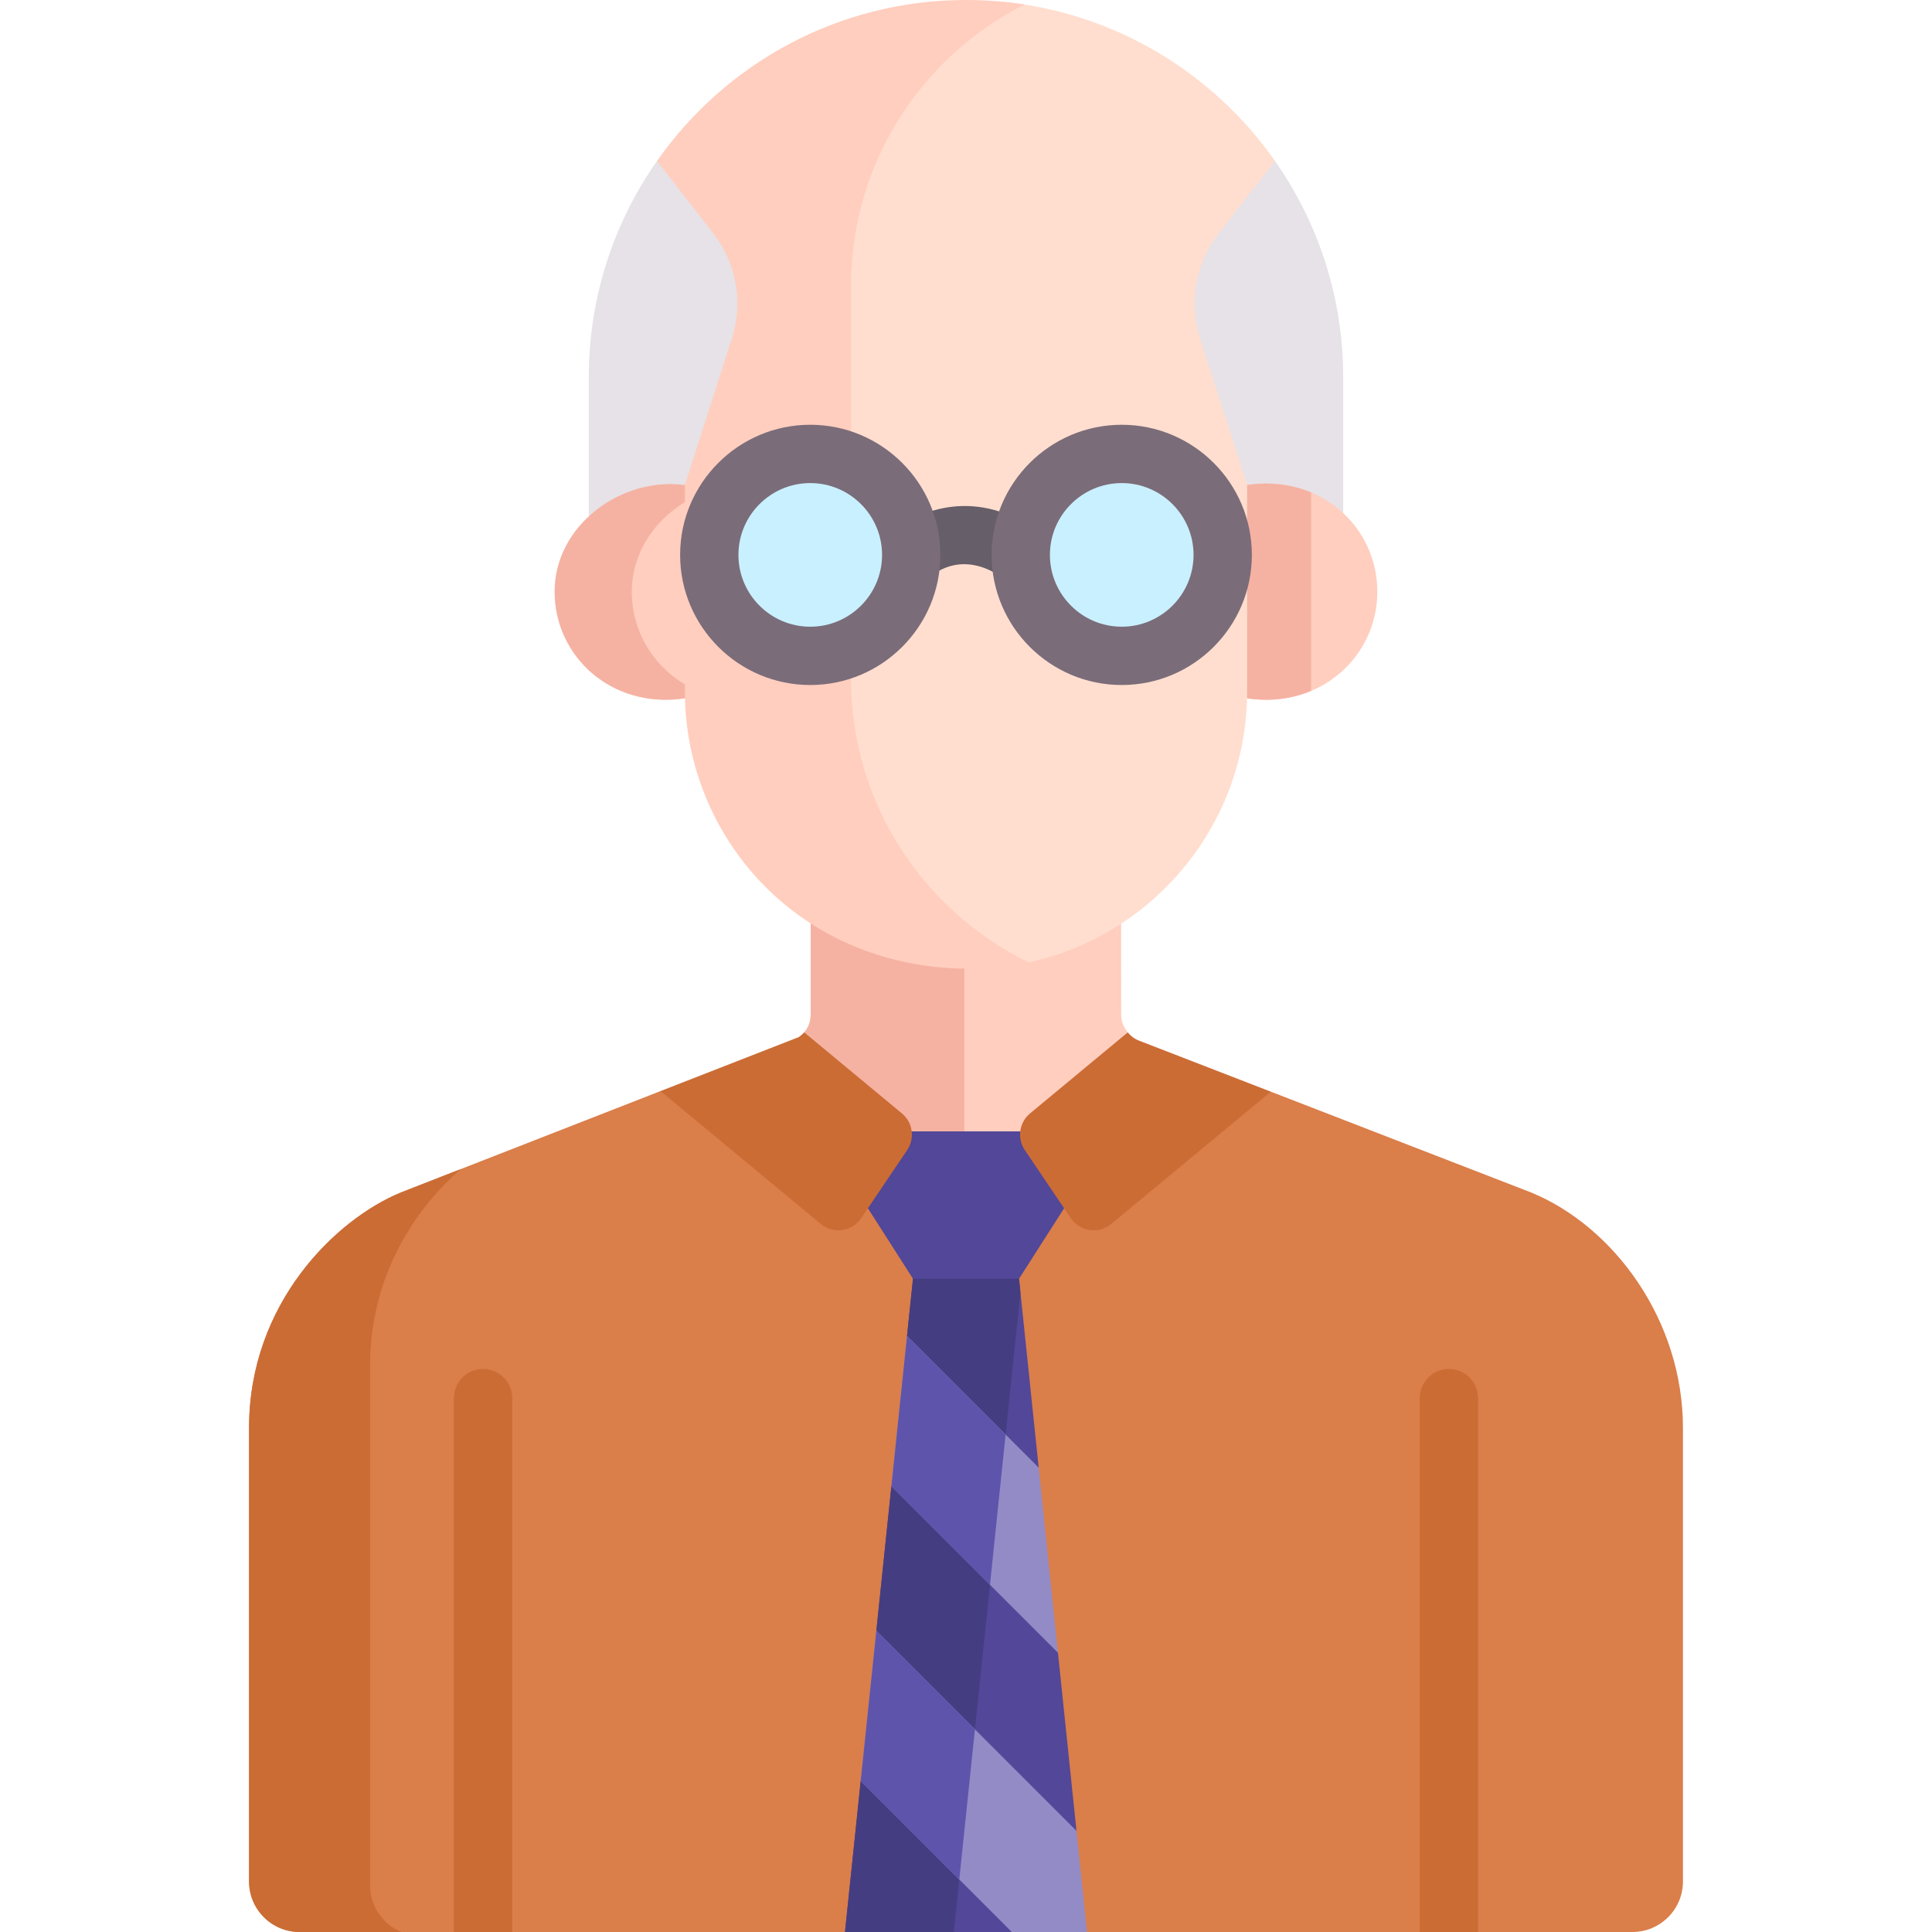 <svg xmlns="http://www.w3.org/2000/svg" id="Layer_1" height="512" viewBox="0 0 512 512" width="512"><g><path d="m244.606 307.852h25.726l32.949-29.209-3.903-1.439-.518-3.603c-1.086-1.302-1.736-2.956-1.74-4.732l-.02-24.442-5.104-3.623h-73.863l-3.295 3.513.001 24.506c0 2.129-.718 3.64-1.721 4.757l.928 4.74-4.131 1.472z" fill="#ffcebe"></path><path d="m255.553 240.804h-37.422l-3.295 3.513.001 24.506c0 2.129-.718 3.64-1.721 4.757l.928 4.74-4.131 1.472 34.693 28.06h10.948v-67.048z" fill="#f5b2a2"></path><path d="m405.781 316.026c-3.085-1.195-40.003-15.492-69.01-26.726v.001l-4.084.18-29.406-10.838-32.949 29.209h-25.726l-34.693-28.06-26.26 9.355h-8.609l-68.824 26.879c-17.194 7.077-40.217 29.341-40.217 62.38v120.192c0 7.401 6 13.402 13.402 13.402h144.526l2.647-1.715h58.703l2.79 1.715h144.526c7.402 0 13.402-6.001 13.402-13.402 0-11.073 0-107.155 0-120.192-.002-28.453-18.219-53.325-40.218-62.38z" fill="#da7e4a"></path><g><path d="m98.072 499.628c0-10.865 0-125.452 0-137.705 0-23.189 11.344-41.06 24.052-52.108l-15.904 6.211c-17.194 7.077-40.217 29.341-40.217 62.38v120.192c0 7.401 6 13.402 13.402 13.402h26.916c-4.844-2.02-8.249-6.798-8.249-12.372z" fill="#cb6c35"></path></g><path d="m391.698 511.999v-141.485c0-4.267-3.459-7.726-7.726-7.726s-7.726 3.459-7.726 7.726v141.486c5.423-.001 10.588-.001 15.452-.001z" fill="#cb6c35"></path><path d="m135.754 511.999v-141.485c0-4.267-3.459-7.726-7.726-7.726s-7.726 3.459-7.726 7.726v141.486c4.862-.001 10.028-.001 15.452-.001z" fill="#cb6c35"></path><g fill="#524798"><path d="m233.531 435.768 49.192 49.577 2.557-.143-4.913-47.204-1.679-3.518-40.521-41.036-1.94.414-3.987 38.303z"></path><path d="m268.125 511.999-.648-2.745-36.263-37.174-3.117-.109-4.167 40.029c14.58 0 29.438 0 44.195-.001z"></path><path d="m242.117 359.448 30.047 30.562 3.097-1.07-5.21-50.06-2.266-2.268h-23.542l-2.294 2.268-1.579 15.168z"></path></g><g fill="#453d81"><path d="m242.117 359.448 23.996 24.408 4.31-41.407-.372-3.569-2.266-2.268h-23.542l-2.294 2.268-1.579 15.168z"></path><path d="m233.531 435.768 24.598 24.791 4.416-42.427-24.378-24.688-1.94.414-3.987 38.303z"></path><path d="m231.213 472.08-3.117-.109-4.166 40.029h28.845l1.676-16.098z"></path></g><path d="m272.507 301.07-2.118-1.247c-9.994 0-18.785 0-28.779 0l-1.898.904-10.302 17.084.593 2.391 11.945 18.678h28.102l11.945-18.678v-2.906z" fill="#524798"></path><path d="m283.768 322.826c2.418 3.581 7.397 4.294 10.722 1.536l42.28-35.061c-18.04-6.987-33.024-12.79-34.9-13.516-1.202-.465-2.22-1.233-3.012-2.184l-25.884 21.464c-2.893 2.399-3.495 6.602-1.392 9.716z" fill="#cb6c35"></path><path d="m217.509 324.362c3.325 2.758 8.305 2.045 10.722-1.536l12.184-18.045c2.103-3.114 1.502-7.317-1.392-9.716l-25.909-21.485c-.44.49-.93.911-1.447 1.263l-36.625 14.304z" fill="#cb6c35"></path><path d="m228.096 471.971 40.028 40.028h19.945l-2.789-26.797-53.041-53.041z" fill="#938bc6"></path><path d="m258.366 458.287-26.126-26.126-4.143 39.81 26.125 26.126z" fill="#5e54ac"></path><path d="m236.227 393.858 44.141 44.141-5.106-49.059-34.892-34.892z" fill="#938bc6"></path><path d="m266.496 380.174-26.126-26.126-4.143 39.81 26.126 26.126z" fill="#5e54ac"></path><g fill="#e6e2e7"><path d="m337.885 42.663h-5.714l-21.118 32.197 15.968 53.501 3.909.978 1.157 2.181 21.72 6.095 2.152-1.642v-36.013c-.002-21.322-6.699-41.069-18.074-57.297z"></path><path d="m174.11 42.663c-11.375 16.227-18.072 35.974-18.072 57.297v36.908l3.663 1.091 14.471-5.1 11.391-.892 17.836-54.531-23.437-34.772h-5.852z"></path></g><path d="m330.499 128.528-3.479 1.962v49.792l3.434 4.775c19.378 2.934 34.554-11.067 34.554-28.262 0-17.23-15.189-31.163-34.509-28.267z" fill="#ffcebe"></path><path d="m347.469 130.507c-4.987-2.095-10.763-2.909-16.97-1.978l-3.479 1.962v49.792l3.434 4.775c6.229.943 12.019.129 17.015-1.971z" fill="#f5b2a2"></path><path d="m146.991 156.795c0 17.173 15.143 31.199 34.553 28.262l6.345-4.259v-46.874l-6.388-5.374c-16.87-2.253-34.51 10.694-34.51 28.245z" fill="#ffcebe"></path><path d="m167.44 156.795c0-11.421 7.471-20.887 17.337-25.489l-3.276-2.756c-16.87-2.253-34.51 10.694-34.51 28.245 0 17.173 15.143 31.199 34.553 28.262l3.129-2.1c-10.383-4.504-17.233-14.617-17.233-26.162z" fill="#f5b2a2"></path><path d="m337.885 42.663.002-.001c-16.427-23.437-42.643-39.506-72.723-42.243-24.663 15.182-41.21 42.411-41.21 73.34v108.102c0 31.525 17.181 59.222 42.634 74.222 36.006-4.688 63.911-35.535 63.911-72.797v-54.757l-12.475-38.879c-3.049-9.502-1.208-19.897 4.918-27.774z" fill="#ffdecf"></path><path d="m225.547 180.11v-104.564c0-32.393 18.756-60.601 45.934-74.352-5.046-.785-10.217-1.194-15.483-1.194-33.886 0-63.814 16.873-81.889 42.663l.002.001 14.943 19.212c6.127 7.877 7.968 18.272 4.919 27.774l-12.475 38.879-.017.019c.007.001.015.001.022.002v54.736c0 38.381 30.073 73.435 75.562 73.435 5.338 0 10.54-.587 15.557-1.674-27.799-13.53-47.075-42.09-47.075-74.937z" fill="#ffcebe"></path><g><circle cx="214.725" cy="147.052" fill="#c9f0fe" r="26.758"></circle><circle cx="297.27" cy="147.052" fill="#c9f0fe" r="26.758"></circle><path d="m266.614 136.175c-8.103-3.123-15.548-2.334-21.301-.203 1.184 3.48 1.837 7.204 1.837 11.08 0 1.895-.16 3.753-.456 5.566l.07.075-.078.071c1.361-1.202 8.549-6.722 18.662.112-.324-1.895-.502-3.839-.502-5.824 0-3.8.627-7.455 1.768-10.877z" fill="#665e68"></path><g><path d="m214.725 181.537c-19.015 0-34.485-15.47-34.485-34.485s15.47-34.485 34.485-34.485 34.485 15.47 34.485 34.485-15.47 34.485-34.485 34.485zm0-53.517c-10.494 0-19.032 8.538-19.032 19.032s8.538 19.032 19.032 19.032 19.032-8.538 19.032-19.032-8.538-19.032-19.032-19.032z" fill="#7b6c79"></path></g><g><path d="m297.27 181.537c-19.015 0-34.485-15.47-34.485-34.485s15.47-34.485 34.485-34.485 34.485 15.47 34.485 34.485-15.47 34.485-34.485 34.485zm0-53.517c-10.494 0-19.032 8.538-19.032 19.032s8.538 19.032 19.032 19.032 19.032-8.538 19.032-19.032-8.538-19.032-19.032-19.032z" fill="#7b6c79"></path></g></g></g></svg>